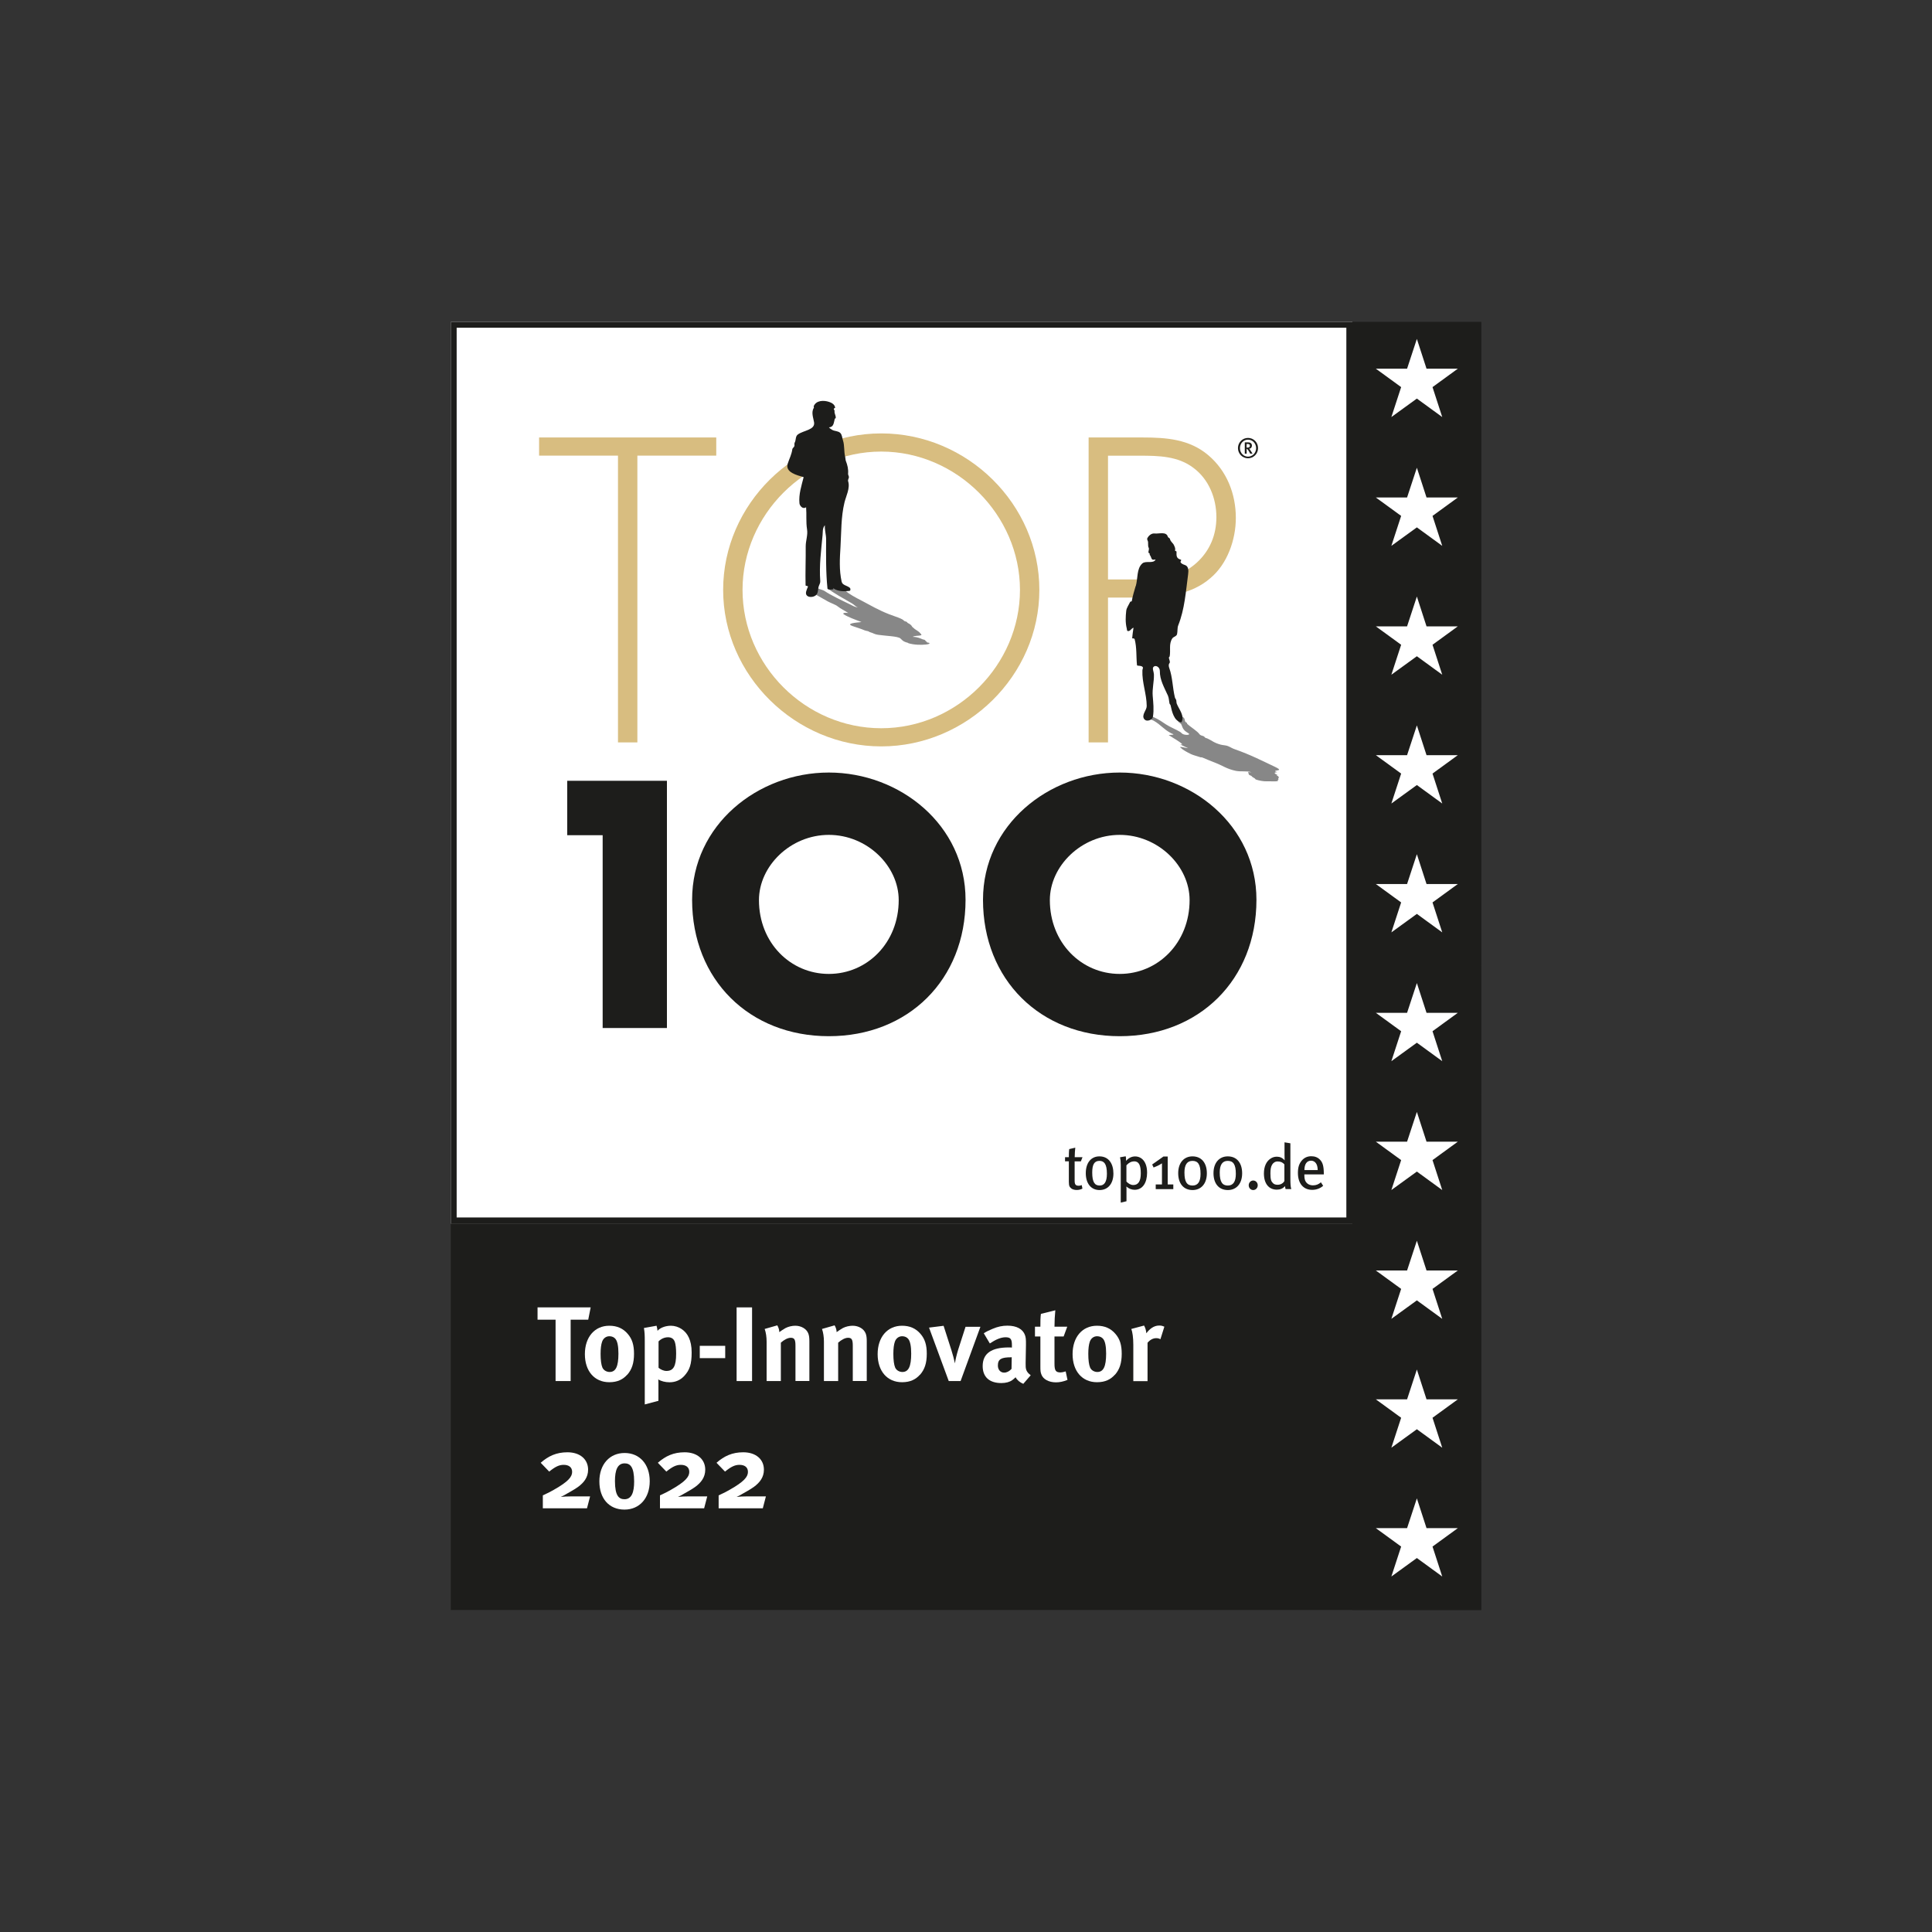 <?xml version="1.0" encoding="UTF-8"?>
<svg id="uuid-d23deca7-eb37-47c9-907f-10563f240443" data-name="Ebene 1" xmlns="http://www.w3.org/2000/svg" width="300" height="300" xmlns:xlink="http://www.w3.org/1999/xlink" viewBox="0 0 300 300">
  <rect x="0" y="0" width="300" height="300" fill="#333333" stroke="none"/>
  <defs>
    <style>
      .uuid-406ded56-0c67-4a4b-a3dd-b013c291dfc3, .uuid-0271679f-4fb8-4a40-924d-1bc36565f9d9 {
        fill: #fff;
      }

      .uuid-0271679f-4fb8-4a40-924d-1bc36565f9d9 {
        fill-rule: evenodd;
      }

      .uuid-d00991d1-a2b3-4381-b4e3-7b5b2adb98cd {
        fill: #d8bd80;
      }

      .uuid-8f57214b-a2e7-4179-becf-1704c301cc8a {
        clip-path: url(#uuid-e5520ee6-523e-4509-9829-eb482751b498);
      }

      .uuid-7811cdbb-2ce3-4bad-af46-8df313e1d99d {
        stroke: #fff;
        stroke-width: 1.18px;
      }

      .uuid-7811cdbb-2ce3-4bad-af46-8df313e1d99d, .uuid-daffbafe-568d-49b5-aa3d-00e837f8b72c, .uuid-89b7b390-0618-4224-bad6-8ff4912323c5 {
        fill: none;
      }

      .uuid-2cf7d209-96a7-48a5-9948-3c63c6131e62 {
        clip-path: url(#uuid-3fa48128-2210-4a78-acba-58a9e640f43a);
      }

      .uuid-57132f2a-0ff8-40d8-98be-7b3bc22d6fc6 {
        fill: #878787;
      }

      .uuid-daffbafe-568d-49b5-aa3d-00e837f8b72c {
        stroke: #1d1d1b;
        stroke-width: .94px;
      }

      .uuid-57cc8742-bcb3-4998-8376-2ea35fe9881b {
        fill: #1d1d1b;
      }

      .uuid-69a8d737-1a9b-46f8-9679-280f74f71795 {
        clip-path: url(#uuid-31f12b76-3d7e-460a-a5a1-c140dd1b001b);
      }

      .uuid-6fd3259d-da39-457e-a043-3c82d9ff74ae {
        clip-path: url(#uuid-36c9ac0d-019d-4b97-b28f-a1b8019a9c85);
      }
    </style>
    <clipPath id="uuid-36c9ac0d-019d-4b97-b28f-a1b8019a9c85">
      <polygon class="uuid-89b7b390-0618-4224-bad6-8ff4912323c5" points="70 50 210 50 210 189.99 70 189.99 70 50 70 50"/>
    </clipPath>
    <clipPath id="uuid-3fa48128-2210-4a78-acba-58a9e640f43a">
      <rect class="uuid-89b7b390-0618-4224-bad6-8ff4912323c5" x="70" y="50" width="160" height="200"/>
    </clipPath>
    <clipPath id="uuid-31f12b76-3d7e-460a-a5a1-c140dd1b001b">
      <rect class="uuid-89b7b390-0618-4224-bad6-8ff4912323c5" x="70" y="50" width="160" height="200"/>
    </clipPath>
    <clipPath id="uuid-e5520ee6-523e-4509-9829-eb482751b498">
      <rect class="uuid-89b7b390-0618-4224-bad6-8ff4912323c5" x="70" y="50" width="160" height="200"/>
    </clipPath>
  </defs>
  <g class="uuid-6fd3259d-da39-457e-a043-3c82d9ff74ae">
    <polygon class="uuid-0271679f-4fb8-4a40-924d-1bc36565f9d9" points="69.97 49.95 210 49.95 210 189.99 69.97 189.99 69.97 49.95 69.97 49.95 69.97 49.95"/>
    <polygon class="uuid-0271679f-4fb8-4a40-924d-1bc36565f9d9" points="70.44 189.52 70.44 50.42 209.53 50.42 209.53 189.52 70.44 189.52 70.44 189.52 70.44 189.52"/>
    <path class="uuid-57cc8742-bcb3-4998-8376-2ea35fe9881b" d="M209.06,50.9V189.05H70.91V50.9H209.06m.94-.94H69.97V189.99H210V49.95h0Z"/>
  </g>
  <polygon class="uuid-d00991d1-a2b3-4381-b4e3-7b5b2adb98cd" points="98.97 115.28 95.96 115.28 95.96 70.75 83.71 70.75 83.71 67.93 111.22 67.93 111.22 70.75 98.97 70.75 98.97 115.28 98.97 115.28 98.97 115.28 98.97 115.28"/>
  <path class="uuid-d00991d1-a2b3-4381-b4e3-7b5b2adb98cd" d="M161.39,91.6c0,13.31-11.24,24.3-24.55,24.3s-24.55-10.99-24.55-24.3,11.18-24.3,24.55-24.3,24.55,10.99,24.55,24.3h0Zm-46.09,0c0,11.68,9.73,21.48,21.54,21.48s21.54-9.86,21.54-21.48-9.8-21.48-21.54-21.48-21.54,9.8-21.54,21.48h0Z"/>
  <path class="uuid-d00991d1-a2b3-4381-b4e3-7b5b2adb98cd" d="M172.05,115.28h-3.01v-47.35h8.35c3.7,0,7.28,.25,10.24,2.76,2.89,2.45,4.27,6.03,4.27,9.73,0,3.39-1.32,7.16-3.96,9.36-2.89,2.51-6.84,3.01-10.55,3.01h-5.34v22.48h0Zm5.46-25.31c3.08,0,5.84-.38,8.29-2.57,2.07-1.88,3.08-4.33,3.08-7.1,0-2.95-1.19-5.9-3.58-7.66-2.39-1.82-5.4-1.88-8.29-1.88h-4.96v19.22h5.46Z"/>
  <polygon class="uuid-57cc8742-bcb3-4998-8376-2ea35fe9881b" points="88.08 129.69 88.08 121.24 103.56 121.24 103.56 159.63 93.58 159.63 93.58 129.69 88.08 129.69 88.08 129.69 88.08 129.69 88.08 129.69"/>
  <path class="uuid-57cc8742-bcb3-4998-8376-2ea35fe9881b" d="M149.93,139.72c0,12.42-8.91,21.18-21.23,21.18s-21.23-8.76-21.23-21.18c0-11.61,10.18-19.76,21.23-19.76s21.23,8.15,21.23,19.76h0Zm-32.08,.05c0,6.62,4.89,11.46,10.85,11.46s10.85-4.84,10.85-11.46c0-5.3-4.89-10.13-10.85-10.13s-10.85,4.84-10.85,10.13h0Z"/>
  <path class="uuid-57cc8742-bcb3-4998-8376-2ea35fe9881b" d="M195.1,139.72c0,12.42-8.91,21.18-21.23,21.18s-21.23-8.76-21.23-21.18c0-11.61,10.18-19.76,21.23-19.76s21.23,8.15,21.23,19.76h0Zm-32.08,.05c0,6.62,4.89,11.46,10.85,11.46s10.85-4.84,10.85-11.46c0-5.3-4.89-10.13-10.85-10.13s-10.85,4.84-10.85,10.13h0Z"/>
  <path class="uuid-57132f2a-0ff8-40d8-98be-7b3bc22d6fc6" d="M125.75,91.05c1.34-.94,.09,.52-.14,.44,.11,.04-.31,.03-.27,.06,1,.61,2.13,1.21,3.17,1.82,.45,.26,1.26,.52,1.57,.79,.42,.35,1.15,.69,1.64,1.03-.69-.11-.89,.06-.72,.18,.57,.41,1.73,.82,2.77,1.22-.87,.09-2.53,.22-1.37,.63,.62,.22,1.35,.43,1.86,.66,.11,.05,.36,.09,.52,.13,.17,.05,.16,.12,.37,.17,.47,.13,.59,.3,1.19,.39,1.24,.19,3.04,.21,3.47,.56,.26,.21,.32,.47,1.15,.68,.05,.01,.03,.05,.11,.07,.86,.27,2.03,.28,2.71,.2,.37-.04,.7-.12,.48-.27-.03-.02-.24-.02-.3-.05-.07-.04,.02-.07-.05-.1-.27-.13-.13-.21-.39-.33-.03-.01-.16-.02-.18-.03-.5-.19-.82-.39-1.61-.41,.06-.05,.18-.09,.32-.12,.29-.06,.83-.05,.99-.14,.14-.09-.1-.22-.18-.34-.16-.25-.77-.52-1.01-.79-.04-.05-.18-.12-.2-.17-.09-.19-.26-.39-.7-.6-.12-.06-.02-.12-.21-.19-.14-.05-.35-.11-.37-.15-.2-.33-1.52-.7-2.28-1-1.74-.68-2.88-1.38-4.22-2.08-1.02-.53-2.06-1.07-2.61-1.61-.17-.17,.51-.17,.76-.28,.08-.04-.06-.14-.29-.15-.93-.03-1.81-.03-2.3,.12-.03-.02-.07-.04-.08-.05-.38-.02-.92-.02-.85,.04,1.07,.77,2.44,1.54,3.77,2.3,.37,.21,.49,.43,.93,.65-.62-.13-.85-.31-1.16-.46-1.46-.71-3-1.42-4.06-2.14-.11-.07-.34-.14-.56-.21-.45-.14-.66-.34-1.26-.45"/>
  <path class="uuid-57cc8742-bcb3-4998-8376-2ea35fe9881b" d="M123.39,68.75c.25-.43,.08-.99,.52-1.3,.91-.64,2.68-.69,2.5-1.87-.11-.7-.49-1.55-.03-2.28,.03-.05-.05-.16-.02-.24,.39-.92,1.55-.92,2.36-.66,.44,.14,.92,.42,.96,.91,0,.07-.2,.07-.21,.17-.01,.12,.14,.24,.12,.33-.06,.42,.23,.7,.18,1.11,0,.05-.13,.06-.14,.09-.17,.62-.15,1.31-.91,1.35,.15,.17,.34,.3,.52,.4,.4,.21,.91,.15,1.24,.47,.29,.29,.28,.75,.41,1.13,.28,.84,.13,1.74,.36,2.63,.04,.16,.03,.41,.09,.57,.25,.64,.42,1.31,.35,2.01-.02,.19,.19,.4,.11,.63-.06,.17-.15,.38-.11,.5,.36,1.09-.32,2.32-.56,3.32-.55,2.28-.48,4.61-.62,6.93-.11,1.77-.22,3.55,.18,5.37,.12,.56,.81,.58,1.24,.93,.15,.12,.19,.47-.03,.5-.87,.1-1.76,.1-2.5-.39,0,.06,0,.15,0,.15-.35,.06-.89,.06-.91-.12-.26-2.56-.22-5.12-.21-7.67,0-.71-.25-1.43-.19-2.16-.4,.44-.31,1.03-.36,1.53-.22,2.38-.54,4.72-.36,7.13,.02,.24-.09,.48-.19,.7-.21,.46-.07,1.14-.48,1.5-.37,.32-1.07,.38-1.39,.07-.36-.34-.03-.94,.15-1.4,.04-.12-.36-.1-.37-.19-.05-2.03,.04-4.03,.02-6.07,0-.88,.35-1.74,.21-2.62-.19-1.18-.05-2.3-.15-3.45-.49,.38-.99-.21-1.03-.6-.14-1.38,.31-2.73,.65-4.07-1.03-.3-2.92-.74-2.47-2.11,.24-.74,.61-1.43,.71-2.22,.02-.17,.22-.28,.3-.44,.09-.17-.04-.39,.07-.58h0Z"/>
  <path class="uuid-57132f2a-0ff8-40d8-98be-7b3bc22d6fc6" d="M188.75,118.46c1.09,.42,1.75,.95,3.16,1.24,.81,.16,1.66-.03,2.41,.21,.1,.03-.52-.05-.52,.03,0,.07,.11,.15,.08,.22,0,.02,.09,.05,.1,.07,.02,.03-.13,.03-.08,.06,.13,.08,.42,.17,.48,.25,.02,.03,.03,.06,.07,.09,.1,.08,.27,.16,.39,.24,.11,.07,.02,.13,.25,.2,.47,.15,1.13,.27,1.56,.25,.62-.03,2.03,.12,1.76-.17-.05-.05,.18-.07,.12-.12-.17-.16,.11-.22,.04-.34-.05-.08-.05-.18-.34-.28-.07-.02,.18-.03,.12-.07-.38-.21-.68-.36-.09-.43,.16-.02-.22-.09-.25-.13-.08-.09,.2-.13,.42-.17,.46-.07-.01-.32-.4-.51-1.99-.94-3.81-1.89-6.33-2.77-.43-.15-.63-.32-1.03-.48-.31-.13-.79-.13-1.15-.23-1.08-.3-1.33-.64-2.08-.97-.05-.02-.22-.05-.26-.08-.16-.1-.14-.23-.42-.3-.33-.08-.45-.19-.5-.26-.37-.52-1.33-1.06-1.91-1.61-.06-.05,0-.1-.05-.15-.07-.06-.22-.13-.25-.19-.19-.32,.14-.65-1.04-1.01-1.03,.08-.46,.57-.06,.93,.04,.03-.04,.06,0,.09,.16,.15,.43,.29,.49,.43,.2,.44,.2,.85,1.07,1.34,.39,.22-.08,.35-.63,.22-.36-.08-.4-.27-.63-.41-.64-.39-1.61-.77-2.19-1.16-.57-.38-1.08-.75-1.91-1.13-.31-.14-.97-.23-1.35-.22-.2,.01-.3,.07-.23,.14,.22,.24,1.22,.42,1.61,.65,1.11,.65,1.45,1.27,2.67,1.93,.11,.06,.36,.13,.36,.17,0,.12-.8,.05-.71,.12,.67,.47,1.63,.95,2.09,1.42,.02,.02-.14,.05-.32,.03,.39,.19,.78,.39,1.22,.58-.42-.03-.91-.22-1.23-.18-.08,.01,.06,.09,.11,.14,.32,.32,.94,.65,1.57,.96,.33,.16,.96,.32,1.47,.49,.04,.01,.24,0,.3,.04,.66,.29,1.31,.54,2.04,.83h0Z"/>
  <path class="uuid-57cc8742-bcb3-4998-8376-2ea35fe9881b" d="M176.36,91.02c.35-1.21,.11-2.72,1.02-3.53,.52-.47,1.71,.09,2.05-.59,.05-.09-.44,.15-.58-.1-.12-.21-.14-.42-.31-.63-.04-.05,0-.14-.02-.2-.03-.09-.18-.09-.19-.17-.02-.24,.13-.48,.05-.71-.03-.08-.08-.18-.09-.26-.03-.22,0-.46-.02-.67-.01-.19-.21-.38-.11-.59,.22-.43,.66-.78,1.12-.73,.67,.08,1.82-.35,2.06,.5,.05,.16,.3,.2,.33,.35,.09,.44,.49,.63,.63,.98,.1,.24,.26,.51,.15,.8-.03,.07,.24,.1,.24,.2-.01,.6-.06,1.03,.65,1.23,.19,.05-.06,.27-.03,.37,.08,.25,.43,.38,.7,.47,.58,.2,.55,.92,.48,1.44-.36,2.69-.53,5.4-1.53,7.91-.17,.43-.08,.92-.19,1.38-.09,.37-.56,.38-.74,.67-.56,.85-.23,1.81-.4,2.77-.01,.07-.13,.15-.13,.21,.03,.3,.26,.65,.1,.85-.19,.23-.11,.55-.04,.75,.53,1.49,.5,3.03,.88,4.59,.04,.15,.18,.28,.21,.43,.04,.18,.01,.37,.08,.54,.36,.91,1.27,1.87,.71,2.89-1.16-.22-1.45-1.64-1.68-2.67-.02-.09-.15-.18-.16-.27-.09-.42-.08-.83-.25-1.22-.56-1.25-1.27-2.43-1.25-3.82,.01-.62-.68-.99-1-.62-.21,.24,.07,.76,.08,1.17,.03,1.11-.28,2.2-.19,3.31,.09,1.09,.21,2.13,.04,3.22-.06,.41-.56,.67-.98,.62-.21-.03-.42-.21-.48-.41-.19-.68,.49-1.2,.49-1.86-.01-1.86-.75-3.64-.67-5.52,0-.16,.13-.38,.07-.49-.21-.33-.89-.15-.91-.33-.14-1.34-.01-2.71-.37-4.05-.01-.05-.22-.14-.38-.1,.06-.55,.11-1.11,.21-1.66-.36,.1-.53,.63-.92,.51-.1-.03-.1-.26-.13-.4-.23-.91-.18-1.85-.08-2.74,.05-.46,.4-.92,.62-1.4,.02-.04,.23-.02,.24-.1,.15-.84,.37-1.55,.61-2.36h0Z"/>
  <path class="uuid-57cc8742-bcb3-4998-8376-2ea35fe9881b" d="M193.79,71.16c-.86,0-1.56-.69-1.56-1.58s.7-1.58,1.56-1.58,1.56,.69,1.56,1.58-.71,1.58-1.56,1.58h0Zm0-2.89c-.7,0-1.25,.58-1.25,1.32s.56,1.32,1.25,1.32,1.26-.58,1.26-1.32-.56-1.32-1.26-1.32h0Zm.35,2.19l-.15-.28c-.12-.22-.2-.33-.3-.43-.03-.03-.06-.05-.11-.06v.76h-.29v-1.76h.54c.39,0,.57,.23,.57,.5s-.17,.48-.44,.48c.06,.03,.18,.2,.27,.35l.26,.42h-.35Zm-.41-1.52h-.16v.56h.15c.15,0,.23-.02,.28-.08,.05-.05,.08-.12,.08-.21,0-.18-.1-.27-.36-.27h0Z"/>
  <g class="uuid-2cf7d209-96a7-48a5-9948-3c63c6131e62">
    <path class="uuid-7811cdbb-2ce3-4bad-af46-8df313e1d99d" d="M70.56,50.54V189.4H209.41V50.54H70.56Z"/>
    <polygon class="uuid-57cc8742-bcb3-4998-8376-2ea35fe9881b" points="69.97 189.99 69.97 250 210 250 210 189.99 69.97 189.99 69.97 189.99 69.97 189.99"/>
  </g>
  <polygon class="uuid-406ded56-0c67-4a4b-a3dd-b013c291dfc3" points="91.34 204.92 88.61 204.92 88.61 214.45 86.27 214.45 86.27 204.92 83.47 204.92 83.47 203.01 91.72 203.01 91.34 204.92 91.34 204.92"/>
  <path class="uuid-406ded56-0c67-4a4b-a3dd-b013c291dfc3" d="M95.59,207.93c-.21-.28-.56-.44-.96-.44-.53,0-.96,.33-1.14,.86-.15,.44-.23,1.04-.23,1.88,0,.97,.1,1.7,.28,2.12,.2,.46,.69,.69,1.12,.69,.96,0,1.37-.86,1.37-2.85,0-1.14-.15-1.88-.44-2.26h0Zm1.8,5.53c-.64,.72-1.48,1.17-2.78,1.17-2.29,0-3.79-1.71-3.79-4.36s1.52-4.41,3.79-4.41c1.2,0,2.14,.41,2.87,1.27,.68,.79,.97,1.71,.97,3.08,0,1.45-.33,2.44-1.05,3.26h0Z"/>
  <path class="uuid-406ded56-0c67-4a4b-a3dd-b013c291dfc3" d="M104.78,208.36c-.16-.46-.51-.71-1.05-.71s-1.07,.23-1.47,.64v4.1c.3,.25,.77,.49,1.22,.49,1.09,0,1.51-.74,1.51-2.67,0-.81-.07-1.45-.21-1.86h0Zm1.45,5.32c-.58,.61-1.33,.96-2.26,.96-.66,0-1.28-.16-1.76-.44,.03,.2,.03,.44,.03,.69v2.63l-2.12,.56v-9.75c0-1.1-.02-1.42-.13-2.12l1.96-.35c.08,.3,.13,.53,.15,.79,.38-.46,1.22-.79,2.08-.79,.59,0,1.2,.2,1.66,.51,.91,.61,1.56,1.7,1.56,3.64,0,1.81-.3,2.73-1.17,3.67h0Z"/>
  <polygon class="uuid-406ded56-0c67-4a4b-a3dd-b013c291dfc3" points="108.66 210.89 108.66 208.98 112.61 208.98 112.61 210.89 108.66 210.89 108.66 210.89"/>
  <polygon class="uuid-406ded56-0c67-4a4b-a3dd-b013c291dfc3" points="114.38 214.45 114.38 203.01 116.78 203.01 116.78 214.45 114.38 214.45 114.38 214.45"/>
  <path class="uuid-406ded56-0c67-4a4b-a3dd-b013c291dfc3" d="M123.52,214.45v-5.48c0-.96-.16-1.24-.74-1.24-.44,0-1.02,.3-1.53,.76v5.96h-2.21v-6.11c0-.72-.1-1.42-.3-1.98l1.96-.56c.2,.35,.31,.71,.31,1.05,.33-.23,.61-.43,.97-.63,.44-.23,1.02-.36,1.51-.36,.94,0,1.76,.49,2.03,1.22,.12,.31,.16,.68,.16,1.2v6.16h-2.17Z"/>
  <path class="uuid-406ded56-0c67-4a4b-a3dd-b013c291dfc3" d="M132.42,214.45v-5.48c0-.96-.16-1.24-.74-1.24-.44,0-1.02,.3-1.53,.76v5.96h-2.21v-6.11c0-.72-.1-1.42-.3-1.98l1.96-.56c.2,.35,.31,.71,.31,1.05,.33-.23,.61-.43,.97-.63,.44-.23,1.02-.36,1.52-.36,.94,0,1.76,.49,2.03,1.22,.12,.31,.16,.68,.16,1.2v6.16h-2.17Z"/>
  <path class="uuid-406ded56-0c67-4a4b-a3dd-b013c291dfc3" d="M141.05,207.93c-.21-.28-.56-.44-.96-.44-.53,0-.96,.33-1.14,.86-.15,.44-.23,1.04-.23,1.88,0,.97,.1,1.7,.28,2.12,.2,.46,.69,.69,1.12,.69,.96,0,1.37-.86,1.37-2.85,0-1.14-.15-1.88-.44-2.26h0Zm1.8,5.53c-.64,.72-1.48,1.17-2.78,1.17-2.29,0-3.79-1.71-3.79-4.36s1.52-4.41,3.79-4.41c1.2,0,2.14,.41,2.87,1.27,.68,.79,.97,1.71,.97,3.08,0,1.45-.33,2.44-1.05,3.26h0Z"/>
  <path class="uuid-406ded56-0c67-4a4b-a3dd-b013c291dfc3" d="M149.15,214.45h-1.83l-3.06-8.3,2.26-.28,1.22,3.8c.18,.56,.43,1.48,.54,2.03,.07-.49,.25-1.3,.51-2.14l1.14-3.54h2.31l-3.08,8.43h0Z"/>
  <path class="uuid-406ded56-0c67-4a4b-a3dd-b013c291dfc3" d="M157.01,210.76c-1.53,0-2.06,.28-2.06,1.28,0,.66,.41,1.1,.97,1.1,.41,0,.82-.21,1.15-.58l.03-1.81h-.1Zm1.88,4.12c-.51-.21-.97-.59-1.19-1.02-.16,.16-.35,.33-.51,.44-.41,.3-1,.46-1.7,.46-1.88,0-2.9-.96-2.9-2.63,0-1.98,1.37-2.9,4.05-2.9,.16,0,.31,0,.49,.02v-.35c0-.94-.18-1.25-.99-1.25-.71,0-1.53,.35-2.44,.96l-.94-1.58c.44-.28,.77-.44,1.37-.69,.82-.35,1.53-.49,2.31-.49,1.42,0,2.39,.53,2.72,1.47,.12,.35,.16,.61,.15,1.52l-.05,2.83c-.02,.92,.05,1.32,.79,1.88l-1.17,1.35h0Z"/>
  <path class="uuid-406ded56-0c67-4a4b-a3dd-b013c291dfc3" d="M163.97,214.65c-1.12,0-2.01-.49-2.27-1.24-.13-.36-.15-.53-.15-1.3v-4.58h-.84v-1.52h.84c0-.82,0-1.37,.08-1.99l2.24-.56c-.08,.77-.13,1.7-.13,2.55h1.98l-.56,1.52h-1.42v4.23c0,1.07,.2,1.35,.95,1.35,.2,0,.4-.05,.79-.16l.28,1.32c-.64,.26-1.22,.38-1.8,.38h0Z"/>
  <path class="uuid-406ded56-0c67-4a4b-a3dd-b013c291dfc3" d="M171.32,207.93c-.21-.28-.56-.44-.96-.44-.53,0-.96,.33-1.14,.86-.15,.44-.23,1.04-.23,1.88,0,.97,.1,1.7,.28,2.12,.2,.46,.69,.69,1.12,.69,.96,0,1.37-.86,1.37-2.85,0-1.14-.15-1.88-.44-2.26h0Zm1.8,5.53c-.64,.72-1.48,1.17-2.78,1.17-2.29,0-3.79-1.71-3.79-4.36s1.51-4.41,3.79-4.41c1.2,0,2.14,.41,2.87,1.27,.68,.79,.97,1.71,.97,3.08,0,1.45-.33,2.44-1.05,3.26h0Z"/>
  <path class="uuid-406ded56-0c67-4a4b-a3dd-b013c291dfc3" d="M180.18,207.95c-.21-.12-.4-.16-.64-.16-.49,0-.94,.23-1.35,.71v5.96h-2.21v-5.63c0-1.14-.13-1.99-.31-2.47l1.98-.53c.2,.35,.31,.72,.35,1.2,.48-.64,1.15-1.2,1.98-1.2,.33,0,.48,.03,.82,.18l-.61,1.94h0Z"/>
  <path class="uuid-406ded56-0c67-4a4b-a3dd-b013c291dfc3" d="M91.16,234.21h-6.87v-2.01c.58-.3,.72-.3,1.7-.86,2.27-1.28,2.85-2.03,2.85-2.78s-.54-1.1-1.32-1.1c-.71,0-1.32,.3-2.24,1.05l-1.32-1.37c1.19-1.05,2.45-1.63,4.15-1.63,1.96,0,3.21,1.09,3.21,2.7,0,1.2-.66,2.01-1.55,2.67-.59,.44-1.6,.96-2.26,1.35-.08,.05-.26,.13-.43,.21,.36-.05,1.05-.08,1.6-.08h2.95l-.48,1.84h0Z"/>
  <path class="uuid-406ded56-0c67-4a4b-a3dd-b013c291dfc3" d="M96.99,227.23c-1.12,0-1.5,1.09-1.5,2.75,0,2.32,.64,2.82,1.48,2.82,1.12,0,1.5-1.09,1.5-2.75,0-2.32-.64-2.82-1.48-2.82h0Zm-.02,7.18c-2.4,0-3.9-1.73-3.9-4.38s1.6-4.41,3.92-4.41,3.9,1.73,3.9,4.38-1.6,4.41-3.92,4.41h0Z"/>
  <path class="uuid-406ded56-0c67-4a4b-a3dd-b013c291dfc3" d="M109.35,234.21h-6.87v-2.01c.58-.3,.72-.3,1.7-.86,2.27-1.28,2.85-2.03,2.85-2.78s-.54-1.1-1.32-1.1c-.71,0-1.32,.3-2.24,1.05l-1.32-1.37c1.19-1.05,2.45-1.63,4.15-1.63,1.96,0,3.21,1.09,3.21,2.7,0,1.2-.66,2.01-1.55,2.67-.59,.44-1.6,.96-2.26,1.35-.08,.05-.26,.13-.43,.21,.36-.05,1.05-.08,1.6-.08h2.95l-.48,1.84h0Z"/>
  <path class="uuid-406ded56-0c67-4a4b-a3dd-b013c291dfc3" d="M118.46,234.21h-6.87v-2.01c.58-.3,.72-.3,1.7-.86,2.27-1.28,2.85-2.03,2.85-2.78s-.54-1.1-1.32-1.1c-.71,0-1.32,.3-2.24,1.05l-1.32-1.37c1.19-1.05,2.45-1.63,4.15-1.63,1.96,0,3.21,1.09,3.21,2.7,0,1.2-.66,2.01-1.55,2.67-.59,.44-1.6,.96-2.26,1.35-.08,.05-.26,.13-.43,.21,.36-.05,1.05-.08,1.6-.08h2.95l-.48,1.84h0Z"/>
  <g class="uuid-69a8d737-1a9b-46f8-9679-280f74f71795">
    <path class="uuid-daffbafe-568d-49b5-aa3d-00e837f8b72c" d="M70.44,50.42V189.52H209.53V50.42H70.44Z"/>
  </g>
  <path class="uuid-57cc8742-bcb3-4998-8376-2ea35fe9881b" d="M167.85,180.34h-.98v2.98c0,.61,.15,.8,.64,.8,.17,0,.31-.03,.46-.1l.11,.55c-.28,.14-.57,.21-.9,.21s-.68-.1-.84-.25c-.21-.19-.37-.29-.37-1.01v-3.19h-.59v-.64h.59c0-.39,0-.89,.06-1.26l.94-.22c-.04,.36-.09,.98-.09,1.48h1.21l-.25,.64h0Z"/>
  <path class="uuid-57cc8742-bcb3-4998-8376-2ea35fe9881b" d="M170.72,180.26c-.79,0-1.12,.56-1.12,1.81,0,1.51,.39,2.02,1.16,2.02,.69,0,1.12-.53,1.12-1.83,0-1.53-.44-2-1.16-2h0Zm.02,4.53c-1.32,0-2.14-1.01-2.14-2.62s.82-2.61,2.12-2.61c1.46,0,2.17,1.17,2.17,2.66,0,1.57-.84,2.57-2.15,2.57h0Z"/>
  <path class="uuid-57cc8742-bcb3-4998-8376-2ea35fe9881b" d="M176.1,180.34c-.44,0-.85,.22-1.19,.61v2.52c.31,.33,.69,.54,1.06,.54,.8,0,1.17-.61,1.17-1.82s-.26-1.86-1.04-1.86h0Zm.08,4.41c-.45,0-.9-.17-1.28-.51,.02,.16,.02,.38,.02,.55v1.74l-.89,.21v-5.82c0-.58-.04-.9-.11-1.22l.88-.15c.04,.15,.06,.3,.06,.71,.39-.46,.88-.69,1.4-.69,1.01,0,1.86,.82,1.86,2.52,0,1.54-.67,2.66-1.94,2.66h0Z"/>
  <path class="uuid-57cc8742-bcb3-4998-8376-2ea35fe9881b" d="M179.46,184.65v-.73h.97v-3.28c-.45,.3-.86,.48-1.3,.65l-.22-.47,1.75-1.24h.66v4.34h.87v.73h-2.73Z"/>
  <path class="uuid-57cc8742-bcb3-4998-8376-2ea35fe9881b" d="M185.16,180.26c-.83,0-1.24,.61-1.24,1.81,0,1.5,.42,2.02,1.26,2.02s1.24-.61,1.24-1.81c0-1.5-.42-2.02-1.26-2.02h0Zm.02,4.53c-1.4,0-2.23-1.01-2.23-2.62s.89-2.61,2.22-2.61c1.4,0,2.23,1.02,2.23,2.63s-.89,2.6-2.22,2.6h0Z"/>
  <path class="uuid-57cc8742-bcb3-4998-8376-2ea35fe9881b" d="M190.64,180.26c-.83,0-1.24,.61-1.24,1.81,0,1.5,.43,2.02,1.26,2.02s1.24-.61,1.24-1.81c0-1.5-.42-2.02-1.26-2.02h0Zm.02,4.53c-1.4,0-2.23-1.01-2.23-2.62s.89-2.61,2.22-2.61c1.4,0,2.23,1.02,2.23,2.63s-.89,2.6-2.22,2.6h0Z"/>
  <path class="uuid-57cc8742-bcb3-4998-8376-2ea35fe9881b" d="M194.6,184.79c-.41,0-.7-.34-.7-.74s.3-.74,.7-.74,.7,.34,.7,.74-.3,.74-.7,.74h0Z"/>
  <path class="uuid-57cc8742-bcb3-4998-8376-2ea35fe9881b" d="M199.44,180.81c-.26-.31-.58-.46-1.05-.46-.38,0-.67,.19-.86,.5-.19,.33-.26,.72-.26,1.36,0,.96,.12,1.23,.39,1.5,.17,.18,.4,.26,.73,.26,.52,0,.88-.28,1.05-.57v-2.59h0Zm.19,3.84c-.05-.15-.06-.22-.09-.46-.35,.37-.75,.54-1.27,.54-1.26,0-2.01-.95-2.01-2.51,0-1.07,.37-1.89,1.04-2.32,.31-.2,.61-.29,.97-.29,.47,0,.87,.17,1.21,.57,0-.14-.02-.53-.02-.87v-1.93l.91,.15v5.45c0,.8,.03,1.35,.14,1.66h-.87Z"/>
  <g class="uuid-8f57214b-a2e7-4179-becf-1704c301cc8a">
    <path class="uuid-57cc8742-bcb3-4998-8376-2ea35fe9881b" d="M204.3,180.58c-.16-.2-.4-.35-.71-.35-.69,0-1.04,.56-1.04,1.46h2.06c0-.47-.11-.87-.31-1.12h0Zm-1.76,1.79v.12c0,.42,.06,.75,.21,.99,.26,.4,.66,.58,1.14,.58s.86-.16,1.22-.47l.35,.54c-.48,.42-1.07,.63-1.71,.63-1.37,0-2.21-1-2.21-2.62,0-.86,.17-1.41,.59-1.92,.39-.46,.88-.68,1.49-.68,.55,0,1,.18,1.34,.53,.43,.44,.59,1,.6,2.13v.16h-3.01Z"/>
    <polygon class="uuid-57cc8742-bcb3-4998-8376-2ea35fe9881b" points="210 49.95 210 250 230 250 230 49.95 210 49.95 210 49.95 210 49.95"/>
    <polygon class="uuid-57cc8742-bcb3-4998-8376-2ea35fe9881b" points="210 49.95 210 69.96 230 69.96 230 49.95 210 49.95 210 49.95 210 49.95"/>
    <polygon class="uuid-406ded56-0c67-4a4b-a3dd-b013c291dfc3" points="226.37 57.25 222.44 60.11 223.95 64.76 220.01 61.89 216.05 64.76 217.57 60.11 213.64 57.25 218.49 57.25 220.01 52.63 221.51 57.25 226.37 57.25 226.37 57.25"/>
    <polygon class="uuid-57cc8742-bcb3-4998-8376-2ea35fe9881b" points="210 69.96 210 89.96 230 89.96 230 69.96 210 69.96 210 69.96 210 69.96"/>
    <polygon class="uuid-406ded56-0c67-4a4b-a3dd-b013c291dfc3" points="226.37 77.25 222.44 80.11 223.95 84.76 220.01 81.89 216.05 84.76 217.57 80.11 213.64 77.25 218.49 77.25 220.01 72.63 221.51 77.25 226.37 77.25 226.37 77.25"/>
    <polygon class="uuid-57cc8742-bcb3-4998-8376-2ea35fe9881b" points="210 89.96 210 109.97 230 109.97 230 89.96 210 89.96 210 89.96 210 89.96"/>
    <polygon class="uuid-406ded56-0c67-4a4b-a3dd-b013c291dfc3" points="226.37 97.26 222.44 100.12 223.95 104.77 220.01 101.9 216.05 104.77 217.57 100.12 213.64 97.26 218.49 97.26 220.01 92.63 221.51 97.26 226.37 97.26 226.37 97.26"/>
    <polygon class="uuid-57cc8742-bcb3-4998-8376-2ea35fe9881b" points="210 109.97 210 129.97 230 129.97 230 109.97 210 109.97 210 109.97 210 109.97"/>
    <polygon class="uuid-406ded56-0c67-4a4b-a3dd-b013c291dfc3" points="226.37 117.26 222.44 120.12 223.95 124.77 220.01 121.9 216.05 124.77 217.57 120.12 213.64 117.26 218.49 117.26 220.01 112.64 221.51 117.26 226.37 117.26 226.37 117.26"/>
    <polygon class="uuid-57cc8742-bcb3-4998-8376-2ea35fe9881b" points="210 129.97 210 149.98 230 149.98 230 129.97 210 129.97 210 129.97 210 129.97"/>
    <polygon class="uuid-406ded56-0c67-4a4b-a3dd-b013c291dfc3" points="226.37 137.27 222.44 140.13 223.95 144.78 220.01 141.91 216.05 144.78 217.57 140.13 213.64 137.27 218.49 137.27 220.01 132.64 221.51 137.27 226.37 137.27 226.37 137.27"/>
    <polygon class="uuid-57cc8742-bcb3-4998-8376-2ea35fe9881b" points="210 149.98 210 169.98 230 169.98 230 149.98 210 149.98 210 149.98 210 149.98"/>
    <polygon class="uuid-406ded56-0c67-4a4b-a3dd-b013c291dfc3" points="226.37 157.27 222.44 160.13 223.95 164.78 220.01 161.91 216.05 164.78 217.57 160.13 213.64 157.27 218.49 157.27 220.01 152.65 221.51 157.27 226.37 157.27 226.37 157.27"/>
    <polygon class="uuid-57cc8742-bcb3-4998-8376-2ea35fe9881b" points="210 169.98 210 189.99 230 189.99 230 169.98 210 169.98 210 169.98 210 169.98"/>
    <polygon class="uuid-406ded56-0c67-4a4b-a3dd-b013c291dfc3" points="226.37 177.28 222.44 180.14 223.95 184.79 220.01 181.92 216.05 184.79 217.57 180.14 213.64 177.28 218.49 177.28 220.01 172.66 221.51 177.28 226.37 177.28 226.37 177.28"/>
    <polygon class="uuid-57cc8742-bcb3-4998-8376-2ea35fe9881b" points="210 189.99 210 209.99 230 209.99 230 189.99 210 189.99 210 189.99 210 189.99"/>
    <polygon class="uuid-406ded56-0c67-4a4b-a3dd-b013c291dfc3" points="226.37 197.28 222.44 200.14 223.95 204.79 220.01 201.92 216.05 204.79 217.57 200.14 213.64 197.28 218.49 197.28 220.01 192.66 221.51 197.28 226.37 197.28 226.37 197.28"/>
    <polygon class="uuid-57cc8742-bcb3-4998-8376-2ea35fe9881b" points="210 209.99 210 230 230 230 230 209.99 210 209.99 210 209.99 210 209.99"/>
    <polygon class="uuid-406ded56-0c67-4a4b-a3dd-b013c291dfc3" points="226.37 217.29 222.44 220.15 223.95 224.8 220.01 221.93 216.05 224.8 217.57 220.15 213.64 217.29 218.49 217.29 220.01 212.66 221.51 217.29 226.37 217.29 226.37 217.29"/>
    <polygon class="uuid-57cc8742-bcb3-4998-8376-2ea35fe9881b" points="210 230 210 250 230 250 230 230 210 230 210 230 210 230"/>
  </g>
  <polygon class="uuid-406ded56-0c67-4a4b-a3dd-b013c291dfc3" points="226.37 237.29 222.44 240.15 223.95 244.8 220.01 241.93 216.05 244.8 217.57 240.15 213.64 237.29 218.49 237.29 220.01 232.67 221.51 237.29 226.37 237.29 226.37 237.29"/>
</svg>